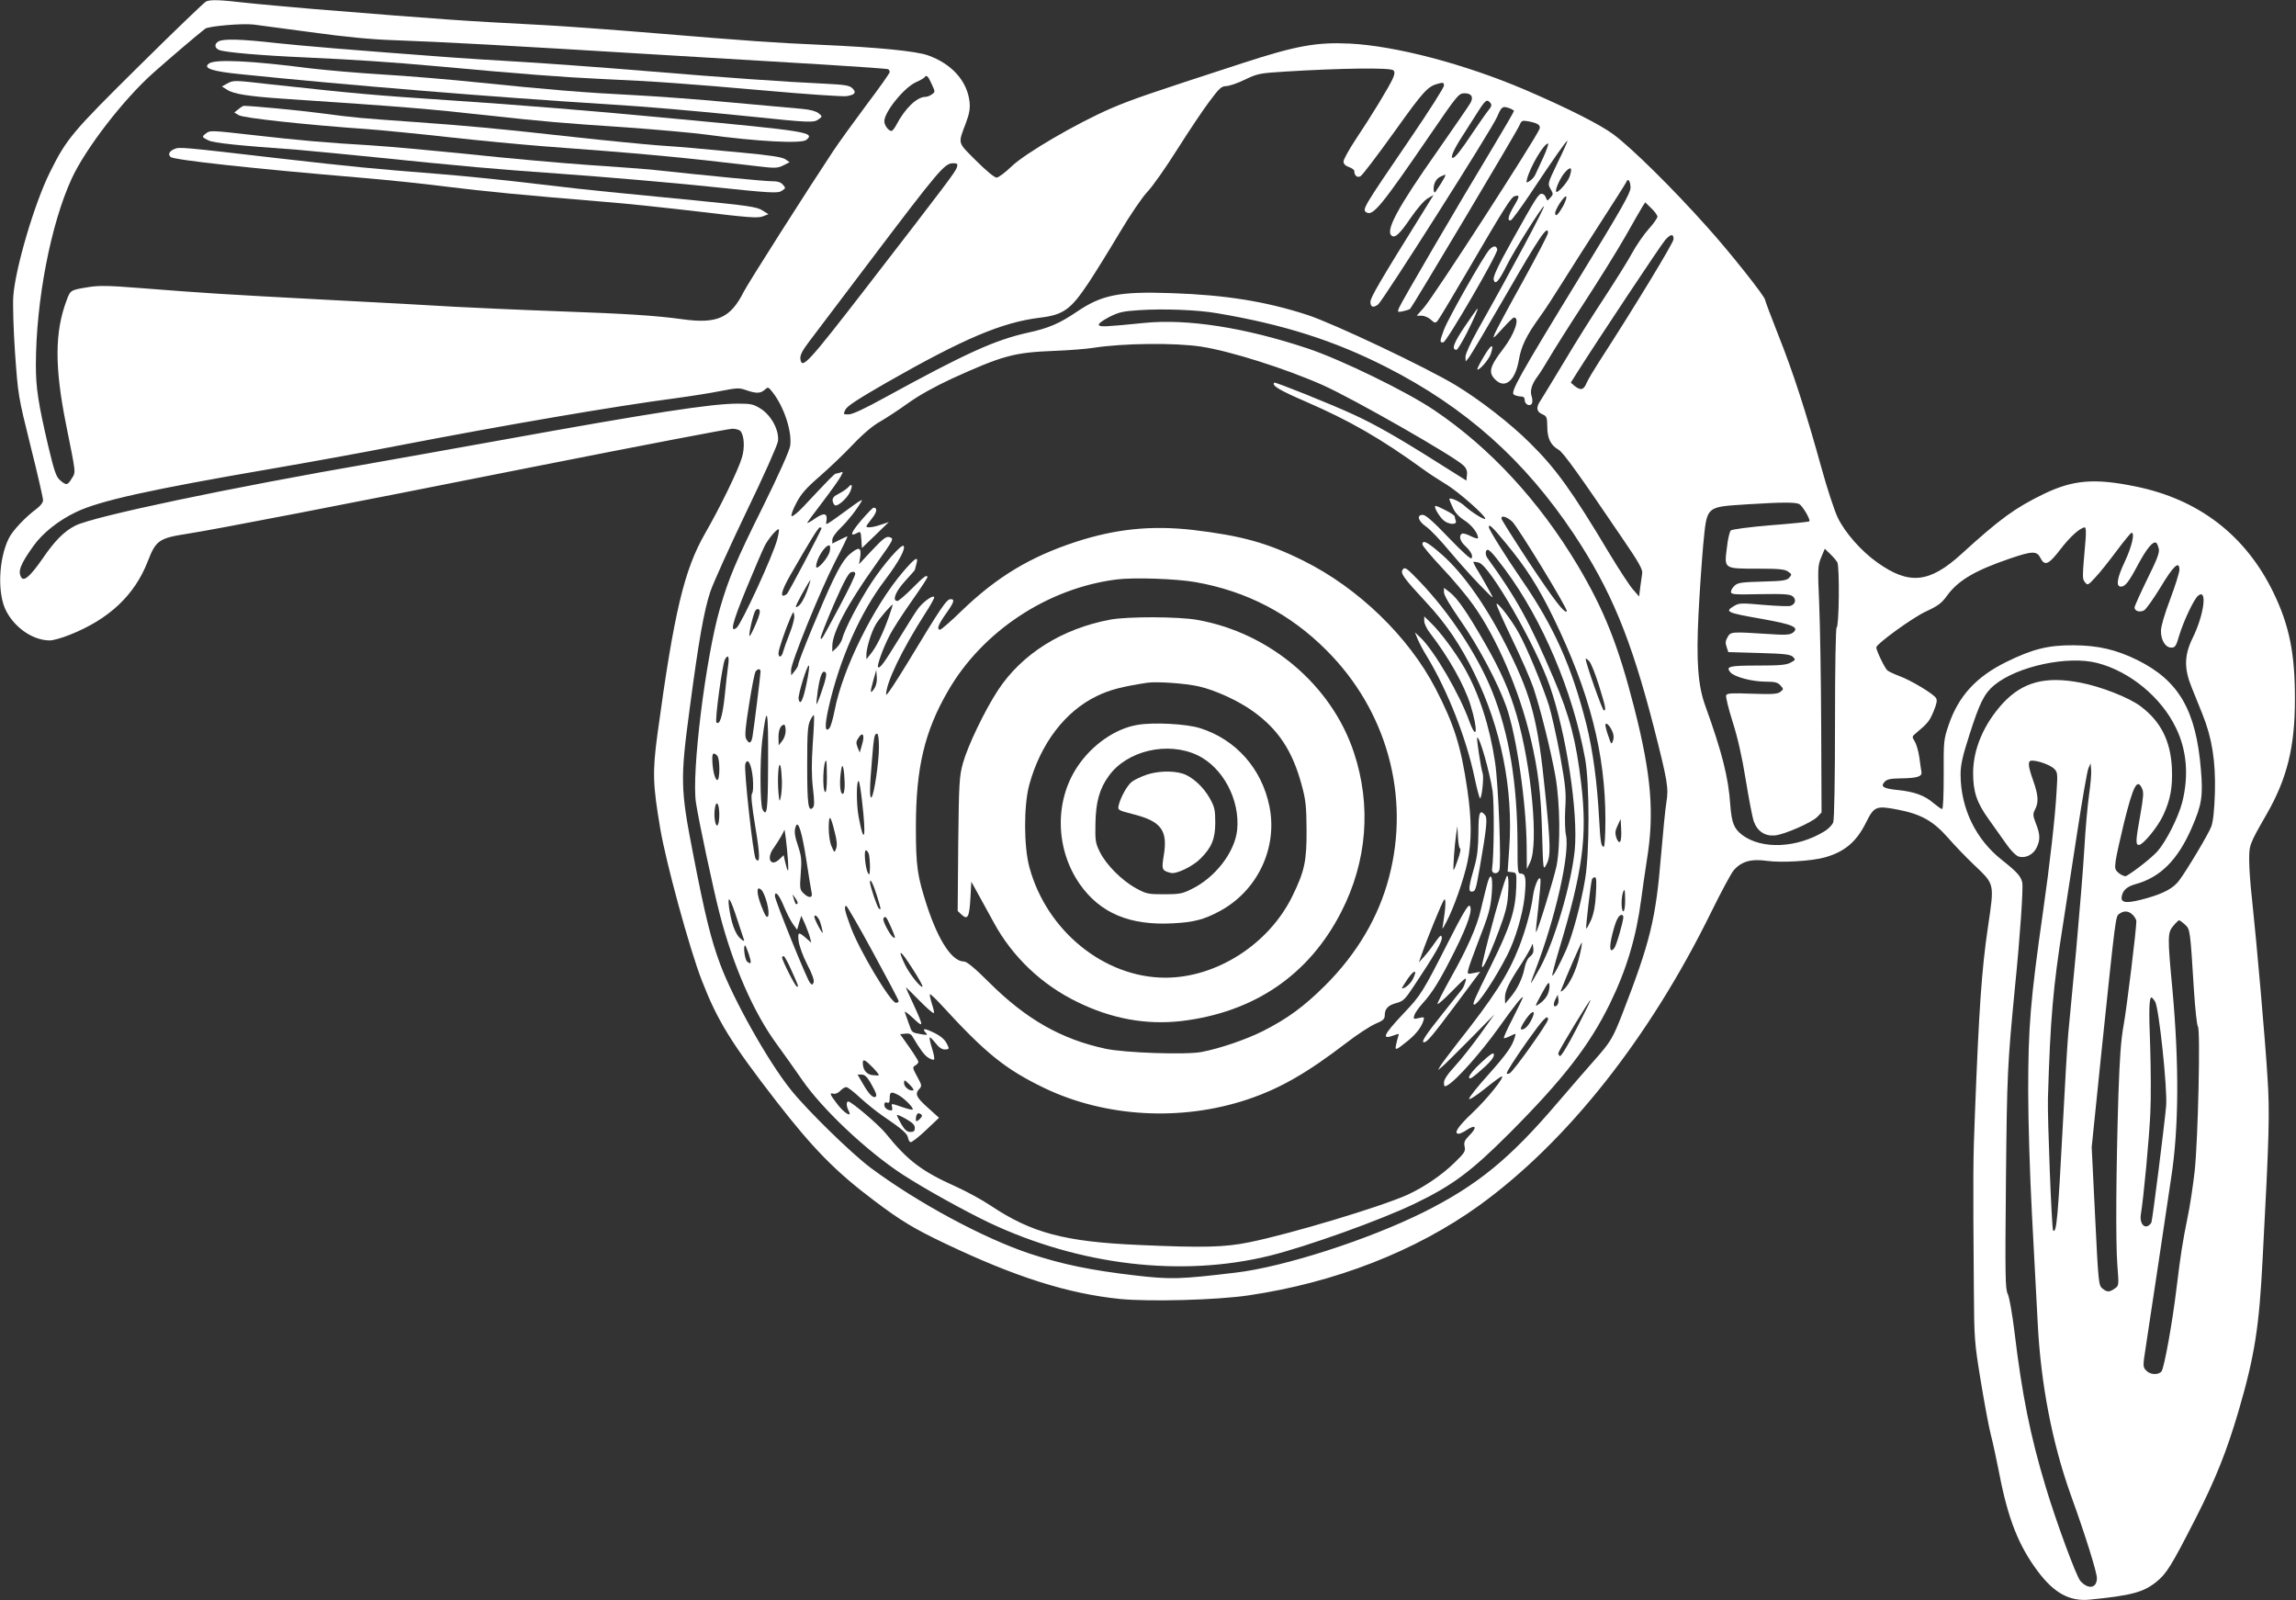 <?xml version="1.0" standalone="no"?>
<!DOCTYPE svg PUBLIC "-//W3C//DTD SVG 20010904//EN"
 "http://www.w3.org/TR/2001/REC-SVG-20010904/DTD/svg10.dtd">
<svg version="1.0" xmlns="http://www.w3.org/2000/svg"
 width="1280pt" height="892pt" viewBox="0 0 1280 892"
 preserveAspectRatio="xMidYMid meet">
<rect x="0" y="0" width="1280" height="892" fill="#333333" stroke="none"/>
<g transform="translate(0,892) scale(0.1,-0.1)"
fill="#ffffff" stroke="none">
<path d="M1149 8912 c-9 -4 -176 -164 -371 -357 -378 -374 -406 -407 -500
-596 -86 -173 -193 -535 -204 -692 -3 -45 1 -188 10 -317 17 -234 17 -237 86
-515 39 -155 70 -291 70 -303 0 -13 -14 -32 -37 -49 -62 -46 -131 -119 -153
-162 -59 -117 -66 -315 -14 -410 51 -95 151 -161 242 -161 18 0 68 14 110 31
220 87 362 221 435 408 46 119 62 131 224 156 165 26 838 156 1944 376 581
115 1072 209 1091 209 20 0 40 -6 46 -13 21 -25 25 -93 8 -148 -19 -67 -123
-280 -205 -422 -117 -204 -173 -438 -266 -1121 -28 -210 -26 -278 16 -526 32
-189 163 -669 231 -844 88 -227 165 -351 416 -675 205 -264 331 -393 547 -555
144 -109 220 -155 390 -236 394 -188 686 -281 979 -311 167 -16 541 -6 716 20
483 71 933 247 1286 501 492 356 950 935 1294 1636 54 110 110 214 124 231 43
51 98 67 188 54 81 -11 250 -1 323 20 108 31 173 85 226 190 47 95 57 99 178
76 130 -25 198 -63 281 -157 38 -44 103 -111 143 -149 119 -114 116 -100 79
-353 -34 -232 -49 -443 -72 -1038 -10 -246 -11 -325 -6 -970 2 -286 3 -301 38
-515 20 -122 45 -257 56 -300 12 -44 32 -141 47 -215 49 -256 109 -408 217
-551 90 -120 177 -167 288 -156 232 23 298 41 369 97 59 47 85 89 221 355 112
220 174 376 240 600 89 305 115 466 134 849 37 692 40 815 27 1011 -12 202
-61 757 -86 990 -9 77 -16 175 -16 219 0 86 0 88 100 262 112 197 155 372 155
634 1 255 -31 413 -119 595 -155 321 -418 523 -773 594 -226 46 -345 36 -507
-42 -161 -78 -245 -139 -460 -335 -179 -163 -292 -174 -470 -47 -90 64 -180
167 -220 250 -18 38 -59 162 -90 275 -87 314 -159 537 -241 742 -41 104 -74
192 -74 197 0 18 -199 269 -323 406 -192 215 -417 437 -521 515 -75 56 -262
150 -495 250 -338 144 -720 244 -976 257 -185 9 -300 -12 -595 -108 -538 -175
-616 -202 -736 -253 -195 -85 -476 -249 -554 -323 -36 -35 -74 -63 -84 -63
-12 0 -60 40 -114 94 -106 106 -102 91 -57 211 20 54 24 81 20 119 -14 116
-100 211 -233 258 -67 23 -273 44 -592 58 -273 12 -396 21 -930 65 -228 19
-505 39 -615 45 -462 24 -536 29 -1290 90 -137 12 -308 27 -380 35 -139 16
-190 18 -216 7z m581 -171 c194 -27 342 -41 465 -45 276 -10 611 -28 1480 -81
314 -19 727 -44 919 -55 192 -12 353 -23 358 -26 4 -3 8 -10 8 -16 0 -6 -58
-88 -129 -182 -70 -94 -155 -211 -188 -261 -140 -211 -473 -734 -497 -782 -73
-145 -147 -179 -338 -153 -154 21 -307 31 -698 45 -223 8 -481 20 -575 25 -93
6 -424 24 -735 40 -560 30 -633 34 -1029 65 -162 13 -219 14 -275 5 -104 -17
-103 -16 -125 -75 -66 -176 -67 -370 -3 -690 57 -283 55 -265 32 -302 -23 -39
-31 -40 -65 -10 -22 19 -32 48 -66 190 -56 239 -69 325 -69 451 0 357 83 788
200 1041 77 167 289 442 456 590 75 67 247 214 288 245 18 14 207 31 271 23
17 -2 158 -21 315 -42z m6038 -213 c8 -8 8 -19 -2 -43 -18 -43 -124 -217 -208
-342 -37 -56 -68 -112 -68 -123 0 -14 10 -24 30 -31 17 -6 30 -16 30 -22 0
-26 17 -40 35 -29 10 5 95 117 189 248 166 232 186 254 249 269 22 6 27 4 27
-12 0 -11 -84 -143 -187 -294 -268 -393 -270 -397 -245 -413 36 -22 84 37 351
427 157 229 163 237 196 237 38 0 51 -20 33 -53 -6 -12 -89 -132 -183 -267
-226 -321 -295 -450 -255 -475 19 -12 45 13 105 101 35 51 74 96 94 108 l33
19 -52 -84 c-251 -403 -300 -488 -300 -512 0 -29 16 -35 43 -14 27 21 637 981
664 1047 23 55 30 60 64 48 16 -5 29 -13 29 -17 0 -4 -57 -102 -126 -217 -175
-289 -504 -852 -515 -881 -9 -24 -8 -24 23 -18 18 4 36 10 40 14 13 13 594
987 607 1019 13 30 16 32 50 26 53 -10 71 -21 64 -42 -22 -56 -588 -932 -645
-997 l-40 -45 28 0 c15 0 38 -10 51 -22 20 -19 25 -20 37 -7 7 8 76 122 153
254 218 374 257 435 276 441 30 10 30 -1 -3 -55 -32 -54 -39 -85 -17 -79 6 2
54 67 105 143 135 203 206 304 210 300 2 -1 -22 -56 -54 -121 -56 -117 -57
-118 -40 -147 16 -28 16 -31 -1 -49 -17 -19 -17 -19 -25 1 -4 12 -14 21 -23
21 -18 0 -33 -24 -168 -266 -77 -138 -104 -197 -100 -213 8 -32 28 -11 75 83
38 77 195 326 205 326 9 0 -175 -345 -371 -693 -37 -66 -66 -130 -66 -145 l1
-27 18 22 c10 12 105 173 212 358 181 314 229 385 229 337 0 -10 -64 -132
-141 -272 -78 -140 -148 -271 -156 -290 -13 -32 -9 -29 43 28 31 34 59 62 64
62 35 0 4 -92 -60 -175 -75 -98 -84 -131 -45 -170 55 -56 113 -8 133 111 13
74 41 133 114 234 30 41 87 129 128 195 41 66 137 216 213 334 76 117 141 220
144 227 9 24 23 4 23 -33 0 -29 -53 -122 -289 -507 -337 -551 -382 -633 -361
-646 8 -5 25 -10 38 -10 15 0 22 -6 22 -20 0 -24 29 -38 40 -20 4 7 4 25 -1
40 -11 31 0 69 35 115 12 16 42 64 66 105 24 41 109 176 190 300 81 124 184
290 230 370 45 80 89 156 97 169 l15 23 34 -33 c19 -18 34 -39 34 -47 0 -8
-22 -39 -49 -69 -27 -30 -69 -91 -93 -135 -23 -43 -93 -154 -153 -246 -61 -92
-162 -252 -224 -357 -63 -104 -122 -202 -132 -217 -27 -38 -24 -63 9 -77 25
-11 27 -16 28 -70 0 -65 19 -103 63 -128 26 -15 113 -136 353 -490 96 -140
117 -178 113 -200 -2 -16 -7 -50 -11 -78 l-6 -50 -35 40 c-19 22 -78 112 -131
200 -208 348 -298 473 -442 615 -108 108 -281 242 -415 323 -166 100 -679 343
-825 391 -233 76 -459 112 -760 122 -290 10 -387 -9 -527 -104 -96 -65 -158
-92 -275 -117 -182 -41 -340 -112 -793 -360 -114 -63 -183 -95 -204 -95 -31 0
-31 0 -17 28 10 19 73 60 228 149 433 247 644 336 855 362 132 16 172 45 272
195 37 56 114 180 171 276 60 101 126 198 156 230 29 30 104 137 167 237 64
101 144 221 179 267 55 74 67 85 93 86 17 0 64 16 105 36 71 34 82 36 225 45
308 19 587 23 603 7z m-2573 -79 c19 -40 19 -42 0 -55 -10 -8 -27 -14 -36 -14
-48 0 -115 -66 -163 -158 -9 -17 -21 -32 -26 -32 -16 0 -40 31 -40 54 0 52
111 189 177 218 23 10 45 23 48 28 10 15 20 5 40 -41z m3114 -103 c9 -11 6
-20 -12 -42 -13 -16 -52 -72 -87 -124 -65 -98 -98 -140 -111 -140 -15 0 6 48
56 125 28 44 68 106 88 138 39 60 47 66 66 43z m295 -303 c-20 -43 -40 -87
-46 -99 -5 -11 -19 -26 -30 -33 -19 -12 -20 -11 -15 11 17 67 94 198 117 198
5 0 -7 -35 -26 -77z m-3269 -55 c-8 -26 -55 -88 -503 -668 -333 -431 -363
-462 -370 -399 -2 19 11 45 49 95 29 38 179 236 332 439 392 518 423 555 470
555 25 0 27 -3 22 -22z m3416 -51 c-11 -32 -66 -95 -75 -86 -9 9 24 83 51 111
31 33 40 24 24 -25z m-717 -39 c-16 -23 -29 -45 -31 -47 -9 -13 -14 12 -8 38
4 19 17 37 33 45 15 8 28 13 30 11 2 -2 -9 -23 -24 -47z m679 -129 c-27 -47
-43 -61 -43 -37 0 21 51 99 61 93 5 -4 -3 -28 -18 -56z m617 -182 c0 -20 -220
-382 -413 -680 -31 -48 -64 -103 -72 -122 -16 -39 -32 -43 -66 -17 l-22 19 39
62 c112 177 466 710 488 734 30 33 46 35 46 4z m-2545 -413 c368 -62 652 -152
941 -299 443 -225 773 -519 1048 -932 207 -312 318 -581 445 -1073 78 -305 84
-343 71 -422 -6 -35 -19 -169 -30 -298 -29 -353 -60 -480 -215 -880 -54 -138
-65 -157 -157 -261 -46 -52 -137 -157 -203 -234 -269 -316 -450 -463 -750
-613 -308 -153 -776 -304 -1045 -336 -310 -37 -362 -39 -560 -16 -249 29 -405
61 -590 122 -260 87 -625 284 -886 478 -107 80 -355 322 -445 435 -126 156
-321 504 -394 700 -51 136 -86 278 -151 615 -71 363 -72 416 -19 810 51 386
80 546 115 652 17 50 108 251 201 445 95 196 173 371 176 393 8 60 -36 143
-95 181 -41 26 -55 29 -128 29 -149 0 -478 -51 -1329 -205 -286 -51 -601 -108
-700 -125 -805 -139 -1565 -299 -1665 -350 -63 -32 -115 -85 -182 -183 -68
-98 -104 -130 -119 -106 -21 33 -6 73 67 175 51 72 140 143 239 190 132 63
412 125 1100 243 193 33 501 89 685 125 601 116 1213 221 1555 266 88 12 203
30 256 41 88 17 100 18 139 4 55 -19 79 -19 103 2 18 17 20 17 43 -12 65 -82
111 -222 99 -301 -4 -27 -64 -161 -154 -343 -147 -295 -189 -396 -237 -561
-80 -275 -160 -921 -134 -1085 15 -100 96 -479 131 -615 74 -289 190 -554 319
-730 38 -52 102 -142 142 -200 113 -164 361 -397 558 -526 123 -80 345 -203
485 -270 505 -238 1071 -305 1563 -184 209 52 617 198 808 290 212 102 315
179 530 394 299 300 446 490 559 721 93 190 147 371 175 585 6 47 20 144 31
215 43 262 25 477 -71 852 -89 348 -167 543 -315 792 -214 358 -489 656 -800
865 -152 103 -522 283 -706 344 -348 116 -669 166 -909 142 -219 -22 -247 -23
-254 -12 -4 7 18 24 56 44 55 28 77 33 168 39 139 9 324 2 435 -17z m-90 -186
c164 -25 473 -123 680 -215 174 -78 732 -397 783 -447 17 -16 23 -32 20 -54
l-3 -31 -175 110 c-209 132 -338 205 -454 258 -120 56 -437 183 -442 178 -16
-16 28 -42 176 -106 244 -106 416 -204 660 -381 30 -22 86 -58 124 -81 66 -40
216 -172 216 -190 0 -12 -77 36 -115 71 -26 25 -85 51 -85 37 0 -3 8 -23 19
-46 12 -28 33 -51 64 -71 41 -26 77 -72 77 -99 0 -6 -18 -1 -40 10 -21 11 -44
18 -50 14 -18 -11 -11 -41 16 -66 33 -31 47 -56 38 -71 -5 -7 -52 36 -128 115
-85 89 -128 127 -144 127 -36 0 -27 -34 19 -66 22 -15 80 -76 128 -134 49 -58
125 -144 170 -190 83 -85 83 -85 55 -35 -15 28 -42 75 -60 105 -19 30 -32 56
-30 58 2 1 15 0 30 -4 61 -15 317 -460 396 -688 93 -269 159 -706 139 -915
-19 -189 -112 -506 -193 -655 -26 -47 -49 -86 -51 -86 -2 0 9 33 25 73 112
291 193 651 170 753 -5 21 -7 86 -4 144 6 93 2 127 -29 301 -20 107 -48 232
-62 277 -35 110 -125 328 -169 405 -40 73 -119 174 -123 160 -2 -5 37 -92 86
-194 49 -101 103 -224 120 -274 41 -124 96 -346 122 -490 27 -152 29 -393 6
-505 -17 -77 -108 -372 -114 -366 -2 1 4 64 13 139 8 75 14 145 12 154 -6 29
-34 -34 -42 -93 -9 -74 -42 -192 -77 -282 -61 -156 -140 -279 -348 -542 -45
-58 -87 -114 -93 -125 l-11 -20 24 20 c13 11 84 81 157 155 l133 135 -78 -109
c-43 -60 -106 -140 -140 -177 -43 -47 -63 -76 -63 -94 0 -22 3 -24 19 -15 47
25 186 181 284 318 91 128 137 185 137 171 0 -2 -25 -53 -55 -113 -31 -59 -54
-110 -51 -113 2 -2 18 3 36 12 32 16 32 16 25 -7 -15 -51 -45 -93 -147 -208
-60 -66 -108 -127 -108 -135 0 -8 37 15 87 55 48 39 91 70 95 70 20 0 -81
-126 -164 -204 -81 -77 -107 -116 -75 -116 6 0 26 9 42 20 54 36 63 16 14 -32
-24 -25 -29 -36 -24 -59 6 -26 0 -36 -56 -90 -70 -69 -171 -137 -262 -179
-152 -68 -651 -218 -883 -265 -137 -28 -256 -31 -614 -15 -415 18 -599 67
-828 220 -48 32 -134 79 -192 105 -190 85 -269 144 -393 298 -38 47 -191 177
-208 177 -12 0 -11 -27 2 -52 22 -41 -24 -14 -63 37 -43 56 -46 65 -20 58 10
-2 26 5 36 16 11 12 26 21 34 21 8 0 43 -27 78 -60 35 -32 92 -78 126 -101
102 -69 137 -98 140 -121 2 -12 8 -23 14 -25 6 -2 45 28 85 66 l74 70 -62 56
c-66 59 -74 77 -47 106 14 15 13 21 -13 68 -26 48 -27 52 -10 62 9 5 17 14 17
20 0 5 -23 42 -51 82 l-51 72 29 3 c18 3 31 -2 38 -13 46 -77 67 -106 90 -121
14 -9 29 -14 32 -10 4 3 -1 31 -11 62 -10 31 -15 58 -13 61 3 2 17 -12 32 -31
18 -24 36 -36 51 -36 27 0 28 3 12 33 -14 27 -40 47 -90 69 -38 17 -48 13 -25
-11 10 -11 5 -12 -28 -6 -52 9 -51 8 -68 58 -8 23 -18 51 -22 62 -5 12 13 0
45 -30 61 -58 61 -51 -1 84 -22 46 -39 85 -39 87 0 2 34 -31 75 -73 41 -42 78
-74 81 -70 3 3 -2 26 -11 52 -8 26 -13 50 -11 53 3 2 31 -24 63 -59 250 -273
359 -360 577 -465 339 -162 761 -186 1130 -63 182 61 332 147 555 318 57 44
128 90 157 103 45 19 54 27 54 49 0 36 19 56 66 68 37 10 48 21 96 94 116 174
159 249 156 270 -3 19 -8 15 -38 -27 -19 -28 -47 -64 -62 -80 l-28 -31 14 40
c34 98 117 300 127 310 11 10 9 -44 -6 -136 -6 -34 -6 -34 18 11 40 74 98 239
118 335 24 115 24 236 -1 405 -35 241 -74 363 -177 562 -150 289 -431 561
-738 713 -199 99 -345 139 -615 171 -232 26 -430 6 -654 -67 -252 -83 -436
-193 -632 -381 -61 -60 -117 -108 -123 -108 -20 0 -11 26 27 81 51 71 57 89
32 89 -23 0 -52 -43 -237 -349 -68 -112 -123 -195 -123 -183 0 67 89 251 217
451 30 46 53 87 51 92 -5 16 -67 -30 -93 -68 -15 -21 -62 -96 -106 -168 -81
-132 -104 -163 -114 -154 -7 8 27 104 63 174 16 33 71 118 121 189 50 71 91
133 91 138 0 18 -19 5 -85 -62 -38 -38 -75 -70 -82 -70 -31 0 -11 52 42 110
30 33 55 61 55 62 0 2 4 17 9 35 13 47 -7 34 -75 -45 -164 -192 -337 -542
-381 -772 -9 -47 -22 -91 -29 -99 -26 -28 -27 16 -4 117 61 268 175 526 314
709 76 100 117 176 103 190 -12 11 -110 -101 -178 -204 -69 -105 -151 -261
-164 -315 -4 -14 -18 -36 -31 -49 l-24 -22 0 31 c0 75 83 232 240 452 106 149
105 147 78 156 -17 5 -34 -7 -95 -72 l-74 -79 7 43 c7 53 -9 56 -62 10 -26
-23 -54 -68 -90 -143 -58 -120 -194 -451 -194 -470 0 -7 -9 -23 -20 -36 l-19
-24 -1 29 c0 43 162 442 245 604 41 78 72 142 69 142 -3 0 -23 -9 -44 -20
l-40 -20 0 21 c0 13 20 41 48 68 41 40 86 97 117 150 5 8 -13 -1 -39 -20 -172
-125 -163 -120 -159 -96 8 46 -11 52 -61 18 -25 -18 -46 -29 -46 -26 0 3 39
56 86 117 47 62 92 125 101 142 14 27 14 28 -2 22 -9 -3 -20 -6 -25 -6 -7 0
-33 -26 -182 -185 -31 -33 -60 -56 -65 -52 -4 5 7 37 26 72 26 51 54 83 130
149 53 46 137 126 186 178 57 60 112 106 150 127 33 19 104 65 158 104 63 45
150 93 245 137 282 128 344 145 567 154 83 3 182 11 220 17 164 26 454 29 600
7z m3336 -878 c19 -11 64 -88 56 -96 -2 -3 -99 -13 -216 -22 -121 -10 -216
-23 -222 -29 -7 -7 -17 -51 -22 -98 -15 -117 -17 -115 173 -115 117 0 150 -3
168 -16 22 -15 22 -17 7 -34 -14 -16 -36 -19 -150 -22 -114 -3 -136 -6 -154
-22 -12 -11 -21 -26 -21 -35 0 -15 18 -16 163 -13 132 2 165 0 181 -12 21 -17
16 -43 -11 -53 -9 -4 -77 -1 -151 5 -122 11 -136 11 -163 -5 -56 -33 -46 -38
153 -73 174 -31 211 -47 173 -77 -17 -12 -39 -14 -140 -7 -202 13 -207 13
-224 -18 -12 -20 -13 -34 -5 -55 l9 -28 172 -5 c143 -4 175 -8 189 -22 15 -15
14 -17 -14 -32 -24 -13 -64 -16 -179 -16 -164 0 -184 -5 -156 -38 23 -26 121
-52 200 -52 48 0 64 -4 79 -21 18 -20 18 -21 -1 -36 -16 -12 -45 -14 -158 -10
-114 4 -139 3 -144 -9 -3 -8 13 -74 36 -147 28 -87 53 -197 73 -322 17 -104
37 -210 45 -233 20 -56 62 -84 118 -79 53 5 203 71 235 102 l25 26 -2 472 c-1
260 -6 569 -11 687 -9 204 -8 217 11 263 l20 48 29 -28 c16 -15 35 -37 41 -48
13 -24 10 -358 -4 -363 -5 -2 -9 -219 -9 -532 0 -314 -4 -539 -10 -554 -5 -14
-26 -36 -47 -49 -154 -95 -351 -104 -461 -21 -46 36 -58 67 -66 169 -10 151
-46 293 -140 553 -40 111 -50 246 -37 508 6 121 18 293 26 384 22 224 11 213
250 229 191 12 264 12 286 1z m-1601 -97 c32 -30 314 -492 305 -501 -13 -13
-69 60 -212 275 -84 128 -153 237 -153 243 0 19 29 10 60 -17z m-39 -116 c118
-142 185 -248 270 -422 202 -416 289 -757 289 -1126 0 -85 -4 -149 -9 -149
-15 0 -19 26 -26 155 -11 206 -35 382 -71 527 -81 321 -180 544 -360 805 -90
131 -184 281 -184 295 0 20 20 1 91 -85z m-3811 79 c0 -11 -185 -362 -194
-368 -41 -28 -33 13 20 106 115 200 156 266 165 266 5 0 9 -2 9 -4z m7047 -63
c-19 -220 -19 -217 -4 -238 15 -19 17 -19 59 27 24 25 77 92 118 147 41 55 78
100 83 101 20 1 2 -77 -38 -162 -43 -91 -50 -138 -21 -138 24 0 44 26 95 122
49 91 84 134 102 122 4 -2 10 -17 14 -33 5 -22 -9 -58 -65 -171 -38 -78 -70
-149 -70 -156 0 -20 27 -29 52 -17 11 5 52 63 92 128 73 122 106 152 106 99 0
-15 -23 -89 -51 -163 -31 -82 -52 -153 -52 -178 0 -52 25 -93 58 -93 21 0 27
8 44 68 25 82 82 202 105 221 53 44 34 -105 -30 -235 -47 -96 -49 -169 -6
-275 17 -41 44 -108 60 -149 54 -133 74 -262 70 -435 -3 -101 -10 -164 -20
-192 -14 -39 -137 -245 -180 -302 -32 -42 -83 -70 -177 -97 -109 -31 -147 -30
-143 5 4 36 29 59 76 72 140 38 237 135 316 317 55 127 62 174 50 320 -27 333
-123 498 -355 613 -119 58 -217 81 -355 82 -141 1 -229 -21 -375 -93 -169 -83
-268 -192 -322 -353 -27 -79 -28 -90 -27 -274 0 -112 -3 -193 -9 -193 -5 0
-27 16 -49 34 -48 42 -108 63 -197 72 -81 8 -99 19 -75 45 13 15 32 19 88 20
93 1 122 10 118 35 -2 10 -7 48 -12 83 -5 35 -17 75 -26 89 -16 25 -16 26 12
49 61 51 72 65 94 119 17 41 21 61 13 73 -14 23 -138 98 -203 122 -30 11 -61
26 -68 32 -14 11 -62 111 -62 128 0 19 201 165 276 200 67 31 88 46 119 89 62
85 156 140 349 206 126 43 151 44 171 4 24 -47 46 -38 111 47 54 71 112 123
137 123 6 0 7 -26 4 -67z m-7294 0 c-22 -86 -198 -468 -226 -492 -39 -32 -25
26 53 216 45 109 91 216 102 238 20 40 66 95 79 95 4 0 0 -25 -8 -57z m293
-65 c-7 -37 -76 -114 -76 -86 0 41 48 118 73 118 5 0 7 -14 3 -32z m3765 -103
c209 -282 377 -678 446 -1055 25 -136 25 -523 0 -670 -23 -139 -70 -311 -104
-391 -38 -85 -73 -152 -79 -147 -2 3 14 65 36 139 134 444 160 635 125 931
-28 237 -63 374 -152 583 -134 315 -208 450 -372 676 -7 10 -10 26 -7 35 9 23
26 7 107 -101z m-3712 -208 c-102 -191 -97 -182 -104 -175 -3 3 29 85 71 183
56 128 83 179 98 185 15 5 22 3 24 -7 2 -8 -38 -91 -89 -186z m1986 138 c284
-50 527 -176 730 -380 336 -335 468 -812 349 -1264 -58 -223 -180 -429 -358
-606 -118 -117 -208 -183 -346 -253 -94 -47 -240 -97 -341 -116 -85 -17 -431
-5 -536 18 -247 53 -443 165 -647 368 -80 80 -126 118 -141 118 -66 0 -140
110 -205 304 -56 172 -64 223 -64 446 0 329 48 533 180 760 192 332 556 572
940 620 96 12 331 4 439 -15z m-2168 -55 c-14 -38 -33 -70 -47 -79 -21 -14
-18 -5 20 66 25 45 46 80 48 79 1 -2 -8 -32 -21 -66z m457 -142 c-33 -93 -69
-165 -100 -203 l-24 -30 0 26 c0 36 28 128 53 169 17 30 86 110 94 110 1 0 -9
-33 -23 -72z m-739 -33 c-15 -36 -31 -67 -35 -70 -11 -7 19 126 32 142 7 9 14
11 21 4 7 -7 1 -32 -18 -76z m187 -57 c-16 -40 -32 -85 -36 -100 -7 -32 -26
-38 -26 -9 0 20 38 131 67 198 17 37 17 37 21 11 2 -15 -10 -60 -26 -100z
m-343 -180 c-4 -29 -13 -106 -19 -170 -12 -111 -28 -163 -46 -145 -10 9 33
323 47 350 18 33 26 17 18 -35z m4855 -109 c38 -123 41 -139 27 -139 -8 0
-101 264 -101 287 0 4 9 -1 19 -12 11 -11 35 -72 55 -136z m2779 125 c181 -47
356 -191 438 -362 61 -125 72 -270 34 -417 -22 -83 -89 -215 -136 -269 -32
-36 -124 -109 -175 -139 -7 -4 -24 3 -39 14 -25 20 -26 25 -20 73 4 28 25 122
46 209 52 209 74 251 101 191 10 -20 7 -49 -10 -147 -26 -142 -27 -167 -8
-167 23 0 104 98 135 164 41 87 54 158 49 267 -8 150 -62 257 -173 341 -64 49
-225 112 -339 133 -195 37 -320 3 -430 -115 -106 -116 -166 -255 -166 -389 0
-105 20 -165 87 -258 31 -43 75 -105 98 -138 23 -34 53 -64 67 -69 38 -13 83
9 102 49 21 44 20 74 -4 134 -17 45 -18 53 -5 78 21 40 19 79 -10 161 -30 85
-32 112 -7 112 35 0 98 -23 121 -43 22 -21 23 -25 16 -132 -8 -143 -38 -407
-75 -665 -71 -498 -83 -644 -83 -1005 0 -155 9 -461 21 -685 12 -223 26 -495
32 -605 17 -339 81 -670 185 -960 80 -221 145 -429 145 -462 0 -57 -48 -65
-92 -16 -22 23 -136 333 -193 523 -86 285 -132 511 -175 870 -12 96 -28 189
-37 207 -14 28 -15 100 -10 635 6 599 8 638 51 1083 28 277 46 544 40 575 -8
36 -29 59 -112 125 -147 115 -231 288 -232 477 0 53 10 100 50 224 56 175 82
228 137 274 128 106 411 167 576 124z m-7197 -116 c-19 -93 -36 -125 -44 -84
-4 21 46 186 57 186 5 0 -1 -46 -13 -102z m-256 68 c0 -17 -37 -316 -45 -363
-7 -38 -19 -42 -35 -12 -9 15 -5 61 16 192 15 95 31 178 37 185 13 16 27 15
27 -2z m344 -100 c-15 -47 -30 -83 -32 -81 -2 2 2 39 8 82 13 82 26 111 43 94
7 -7 1 -38 -19 -95z m291 7 c-24 -36 -26 -25 -7 42 l17 60 3 -38 c2 -24 -3
-48 -13 -64z m-344 -309 c-7 -106 -7 -177 1 -247 9 -76 9 -100 -1 -110 -25
-25 -31 20 -31 235 0 185 3 223 17 253 10 20 19 32 21 27 2 -6 -1 -77 -7 -158z
m-249 -117 c-1 -254 -6 -295 -31 -249 -14 27 -15 268 -2 382 27 220 35 185 33
-133z m4707 185 c8 -18 9 -37 3 -52 -8 -22 -10 -20 -25 25 -10 27 -17 55 -17
63 0 21 25 -2 39 -36z m-4609 4 c0 -19 -9 -44 -20 -57 l-19 -24 -1 46 c0 42
13 69 32 69 4 0 8 -15 8 -34z m426 -76 l-13 -45 -12 29 c-9 24 -9 33 5 53 24
38 36 15 20 -37z m94 -16 c0 -83 -27 -263 -41 -278 -12 -13 -11 57 2 207 11
135 14 147 29 147 6 0 10 -31 10 -76z m-902 -46 c17 -17 16 -141 0 -136 -14 5
-26 60 -27 116 -1 34 7 40 27 20z m199 -126 c3 -43 2 -77 -4 -84 -8 -9 -2 -66
18 -188 27 -161 27 -210 2 -178 -14 17 -67 501 -58 529 13 40 35 -2 42 -79z
m413 7 c0 -57 -4 -88 -10 -84 -17 11 -11 175 6 175 2 0 4 -41 4 -91z m-251
-20 c1 -31 -2 -72 -6 -90 -7 -32 -8 -31 -13 21 -7 76 0 184 11 150 4 -14 7
-50 8 -81z m350 -11 c1 -31 -3 -59 -8 -62 -15 -10 -22 43 -15 107 6 49 9 57
15 37 4 -14 7 -51 8 -82z m6937 -71 c-8 -56 -20 -190 -26 -297 -6 -107 -27
-359 -45 -560 -19 -201 -39 -414 -45 -475 -5 -60 -19 -289 -30 -507 -27 -513
-35 -606 -54 -587 -8 7 -32 631 -29 734 13 443 29 625 83 965 16 102 52 335
80 518 28 183 56 345 63 360 l12 27 3 -38 c2 -21 -4 -83 -12 -140z m-6840 -35
c24 -201 12 -253 -19 -86 -14 74 -13 213 1 199 3 -3 12 -54 18 -113z m-796
-72 c0 -61 -15 -84 -24 -36 -9 45 3 114 15 94 5 -7 9 -33 9 -58z m644 -101
c12 -45 14 -73 7 -90 -9 -24 -9 -24 -25 13 -10 22 -16 65 -16 105 1 78 10 71
34 -28z m4378 -51 c-6 -6 -14 3 -21 22 -8 26 -7 39 7 68 l17 37 3 -59 c2 -32
-1 -63 -6 -68z m-4536 -107 c13 -86 26 -166 29 -178 7 -30 -17 -31 -46 -2 -20
20 -21 28 -15 109 6 73 4 96 -13 148 -22 65 -25 90 -14 117 13 35 35 -37 59
-194z m3644 69 c5 0 0 -27 -12 -60 -11 -33 -22 -60 -24 -60 -5 0 5 141 14 200
l7 45 3 -62 c2 -35 7 -63 12 -63z m-3747 -70 c5 -71 -1 -69 -18 4 l-6 29 -24
-23 c-49 -46 -75 6 -31 64 12 17 31 47 42 66 l18 35 7 -50 c4 -27 9 -84 12
-125z m451 38 c3 -13 6 -45 6 -73 -1 -40 -3 -46 -11 -32 -15 26 -24 127 -12
127 6 0 13 -10 17 -22z m4053 -222 c-3 -64 -12 -109 -27 -145 -13 -28 -25 -50
-27 -47 -4 4 25 251 32 274 2 6 10 12 16 12 9 0 10 -25 6 -94z m-4008 -10 c24
-78 24 -79 11 -71 -9 6 -50 126 -50 148 0 26 19 -12 39 -77z m-613 -40 c9 -36
11 -62 6 -73 -7 -12 -16 1 -37 55 -29 75 -29 120 1 90 8 -8 22 -40 30 -72z
m4784 14 c0 -33 -4 -60 -10 -60 -11 0 -13 62 -4 98 10 36 14 26 14 -38z
m-4690 -32 c15 -36 37 -80 50 -98 l24 -33 11 39 12 39 22 -48 c11 -27 24 -61
27 -75 l7 -27 -24 21 c-48 42 -52 41 -47 -11 4 -28 23 -82 48 -131 28 -53 40
-89 36 -100 -6 -15 -9 -16 -20 -3 -17 17 -196 461 -196 484 0 34 24 7 50 -57z
m76 15 c-8 -8 -12 -3 -21 27 l-7 25 17 -23 c9 -13 14 -26 11 -29z m-336 -88
c18 -55 35 -107 38 -115 3 -9 -6 -5 -22 10 -28 25 -50 88 -62 175 -9 74 8 47
46 -70z m758 -186 c78 -143 142 -264 142 -270 0 -5 -7 -9 -15 -9 -30 0 -208
298 -254 427 -32 86 -37 113 -23 113 4 0 72 -117 150 -261z m7022 211 c11 -11
20 -27 20 -35 0 -47 -54 -487 -71 -580 -15 -81 -22 -184 -29 -385 -13 -420
-16 -822 -6 -951 9 -115 9 -116 -15 -132 -30 -21 -42 -21 -69 1 -20 17 -22 31
-40 402 l-19 385 54 527 c81 774 79 759 100 774 26 19 52 17 75 -6z m-7319
-36 c5 -14 11 -37 14 -52 5 -20 0 -16 -19 18 -14 25 -25 51 -26 58 0 20 20 3
31 -24z m4479 24 c-1 -28 -39 -160 -51 -174 -25 -30 -29 4 -10 80 19 75 34
106 52 106 5 0 9 -6 9 -12z m-4084 -53 c27 -62 28 -69 14 -60 -18 11 -62 94
-55 105 11 17 15 12 41 -45z m7215 11 c29 -27 29 -26 50 -366 7 -107 17 -198
22 -202 15 -9 1 -634 -18 -807 -9 -79 -26 -196 -40 -260 -27 -133 -38 -202
-61 -391 -23 -193 -69 -447 -84 -465 -18 -21 -64 -19 -86 6 -18 19 -18 24 -2
127 9 59 41 274 72 477 30 204 62 414 70 469 43 277 45 632 7 1051 -28 295
-27 316 5 354 14 17 29 31 32 31 4 0 19 -11 33 -24z m-3376 -178 c-18 -78 -56
-157 -88 -185 -11 -10 -18 -13 -16 -7 29 77 114 272 117 269 3 -2 -3 -37 -13
-77z m-275 0 c-14 -11 -26 -37 -31 -65 -11 -57 -40 -117 -79 -163 l-29 -35 -1
33 c0 38 21 82 90 187 27 42 52 86 57 98 7 20 8 20 11 -8 3 -21 -2 -34 -18
-47z m-4356 15 c17 -51 15 -63 -9 -43 -13 11 -23 90 -11 90 2 0 11 -21 20 -47z
m969 -183 c-9 -9 -75 73 -99 125 -43 91 -25 82 40 -20 36 -55 62 -102 59 -105z
m-734 98 c45 -100 44 -98 34 -98 -9 0 -83 146 -83 163 0 4 4 7 9 7 4 0 23 -33
40 -72z m3467 -57 c-14 -26 -43 -51 -60 -51 -3 0 12 24 32 54 38 54 56 52 28
-3z m753 -82 c-6 -16 -25 -39 -42 -51 -34 -24 -34 -25 13 62 29 52 36 60 38
41 2 -12 -2 -36 -9 -52z m52 -62 c-18 -18 -25 1 -11 30 l14 28 4 -24 c2 -13
-1 -28 -7 -34z m3333 21 c22 -33 70 -491 62 -583 -10 -112 -76 -633 -82 -649
-3 -8 -13 -17 -22 -21 -25 -9 -44 24 -37 65 15 88 47 429 53 566 4 83 3 251
-1 374 -8 200 -6 270 8 270 2 0 11 -10 19 -22z m-3225 -152 c-46 -90 -86 -155
-92 -153 -7 3 -11 11 -9 18 4 17 175 299 179 295 2 -1 -33 -73 -78 -160z
m-253 46 c-17 -34 -41 -55 -56 -50 -6 2 6 27 27 57 39 56 59 51 29 -7z m94 5
c0 -19 -195 -293 -214 -300 -9 -4 -16 -4 -16 0 0 10 41 74 113 177 89 125 117
155 117 123z m-3765 -267 c21 -22 37 -41 34 -44 -2 -2 -19 -1 -37 1 -33 5 -52
31 -52 69 0 23 13 17 55 -26z m-14 -82 c33 -58 40 -76 30 -82 -14 -9 -38 16
-70 72 l-30 52 22 0 c17 0 30 -12 48 -42z m240 -46 c-19 -6 -51 19 -51 40 0
21 2 20 30 -7 17 -17 27 -31 21 -33z m-83 -26 c31 -16 88 -73 80 -81 -2 -3
-31 4 -62 15 -58 20 -58 20 -53 0 3 -11 1 -20 -3 -20 -22 0 -40 14 -40 31 0
12 5 16 15 13 11 -5 15 1 15 25 0 35 8 38 48 17z m132 -115 c0 -9 -22 -31 -31
-31 -3 0 -4 11 -2 24 3 16 10 23 19 19 8 -3 14 -8 14 -12z m-40 -68 c0 -18 -6
-23 -25 -23 -18 0 -31 11 -50 43 -14 24 -25 47 -25 51 0 4 22 -5 50 -21 37
-21 50 -34 50 -50z"/>
<path d="M1218 8689 c-25 -14 -22 -38 5 -48 34 -13 229 -30 477 -41 284 -13
479 -26 745 -50 456 -42 689 -60 905 -70 310 -14 461 -25 930 -66 223 -20 420
-33 439 -30 47 7 57 20 34 43 -17 17 -40 21 -164 27 -221 10 -542 33 -1000 71
-228 19 -534 41 -680 50 -145 8 -322 20 -394 25 -577 43 -824 64 -975 80 -194
22 -296 25 -322 9z"/>
<path d="M1165 8566 c-36 -26 17 -44 180 -60 581 -60 1427 -129 2025 -166 242
-15 485 -36 820 -70 326 -34 348 -35 375 -14 20 15 20 15 -2 33 -14 11 -46 20
-90 24 -37 3 -216 20 -398 36 -181 17 -427 35 -545 41 -262 13 -473 30 -860
70 -162 17 -405 37 -540 45 -135 8 -315 24 -400 34 -332 43 -531 52 -565 27z"/>
<path d="M1266 8454 l-29 -16 29 -18 c35 -24 120 -37 309 -50 711 -48 785 -54
1160 -95 292 -32 394 -41 755 -65 168 -12 368 -30 445 -40 286 -39 533 -52
560 -30 51 42 12 49 -740 119 -439 42 -872 77 -1235 101 -436 29 -527 37
-1013 90 -210 24 -204 23 -241 4z"/>
<path d="M1329 8311 l-23 -18 25 -15 c24 -16 377 -54 719 -78 80 -6 285 -26
455 -45 171 -19 405 -41 520 -50 557 -41 780 -62 1183 -110 116 -14 126 -13
159 3 l35 18 -25 17 c-17 11 -86 22 -238 36 -274 26 -305 29 -474 41 -77 6
-282 26 -455 45 -453 50 -580 62 -900 85 -309 22 -316 22 -530 50 -113 15
-376 40 -421 40 -4 0 -17 -8 -30 -19z"/>
<path d="M1148 8176 c-24 -18 -23 -21 15 -39 29 -14 161 -28 497 -52 41 -4
206 -19 365 -35 610 -62 702 -70 1118 -100 236 -17 600 -48 810 -70 350 -37
383 -38 405 -24 23 15 23 16 6 35 -12 14 -30 19 -65 19 -39 0 -338 29 -674 65
-27 3 -180 14 -340 25 -159 11 -459 38 -666 60 -207 21 -457 44 -555 50 -241
14 -389 27 -644 56 -248 28 -249 28 -272 10z"/>
<path d="M974 8090 c-30 -12 -39 -30 -23 -45 18 -17 470 -66 1054 -115 132
-11 348 -33 480 -50 225 -28 425 -47 895 -86 107 -8 341 -33 519 -54 274 -33
328 -37 354 -26 l31 12 -35 22 c-31 19 -80 26 -385 56 -192 19 -403 40 -469
46 -66 6 -248 26 -405 45 -157 19 -400 44 -540 55 -389 31 -452 37 -910 89
-523 61 -540 62 -566 51z"/>
<path d="M8303 7528 c-31 -33 -230 -383 -253 -446 -24 -64 -25 -74 -3 -70 19
4 304 494 300 517 -4 23 -22 23 -44 -1z"/>
<path d="M8166 7100 c-62 -92 -76 -130 -46 -130 5 0 30 41 56 91 45 90 66 139
61 139 -2 0 -34 -45 -71 -100z"/>
<path d="M8273 6934 c-23 -38 -39 -71 -37 -73 9 -9 64 54 75 86 20 62 3 56
-38 -13z"/>
<path d="M4730 6205 c-8 -9 -31 -25 -52 -36 -30 -15 -38 -25 -36 -41 2 -12 8
-23 14 -25 17 -6 70 43 84 77 15 35 9 48 -10 25z"/>
<path d="M8000 6095 c0 -16 33 -66 52 -79 30 -22 72 -21 64 0 -3 9 -6 20 -6
25 0 5 -22 20 -50 34 -51 26 -60 29 -60 20z"/>
<path d="M4800 6018 c-58 -69 -65 -92 -21 -69 18 10 20 8 23 -36 l3 -48 75 72
75 73 -44 -15 c-44 -15 -81 -19 -81 -9 0 3 14 23 31 44 28 35 32 60 9 60 -5 0
-36 -33 -70 -72z"/>
<path d="M7930 5885 c0 -8 49 -66 108 -129 60 -63 139 -157 175 -208 130 -181
257 -476 320 -743 42 -178 58 -307 64 -529 6 -209 6 -209 24 -175 25 46 24
103 -7 402 -39 391 -74 528 -199 782 -117 239 -252 434 -376 543 -81 71 -109
86 -109 57z"/>
<path d="M7821 5746 c-17 -20 3 -47 132 -186 108 -116 190 -236 267 -395 149
-303 217 -646 194 -972 l-9 -132 25 -3 c25 -3 25 -4 23 -83 -4 -128 -33 -220
-137 -430 -99 -200 -110 -225 -97 -225 21 0 119 148 185 278 44 87 84 222 95
318 11 105 7 134 -20 134 -18 0 -19 10 -19 163 -1 340 -46 615 -141 852 -80
200 -235 436 -403 612 -73 76 -83 84 -95 69z"/>
<path d="M8050 5618 c0 -16 35 -75 90 -154 99 -141 211 -351 258 -484 57 -163
111 -536 113 -780 l1 -125 19 40 c47 100 7 534 -76 819 -39 134 -88 246 -177
401 -98 171 -153 250 -195 283 l-33 25 0 -25z"/>
<path d="M7940 5458 c0 -14 14 -43 30 -64 106 -137 193 -292 228 -404 43 -140
37 -210 -8 -87 -55 151 -195 390 -270 462 l-32 30 16 -39 c9 -21 31 -64 51
-95 116 -192 221 -460 266 -678 13 -62 27 -113 30 -113 10 0 22 115 15 138
-11 32 -35 196 -31 200 12 12 70 -190 86 -298 10 -71 8 -359 -3 -435 -4 -25
28 -32 40 -8 13 26 -4 477 -23 603 -30 202 -89 382 -170 525 -51 89 -135 202
-189 254 l-36 35 0 -26z"/>
<path d="M8242 4278 c-1 -84 -6 -132 -22 -188 -32 -110 -35 -140 -17 -140 22
0 24 4 46 131 39 222 44 278 31 294 -30 37 -38 17 -38 -97z"/>
<path d="M8287 3977 c-9 -34 -23 -92 -32 -130 -21 -91 -75 -215 -169 -381 -42
-76 -75 -140 -72 -143 3 -3 41 31 85 76 70 71 79 78 71 50 -5 -17 -13 -36 -18
-42 -5 -7 -54 -68 -109 -137 -95 -119 -122 -160 -105 -160 18 0 45 33 177 209
l137 184 -36 -7 c-36 -7 -37 -7 -30 21 3 15 27 80 51 143 64 165 73 195 80
286 7 102 -9 119 -30 31z"/>
<path d="M8397 4030 c-22 -53 -101 -337 -131 -472 -18 -80 28 9 90 174 35 93
48 141 51 198 6 81 1 127 -10 100z"/>
<path d="M8076 3673 c-144 -284 -155 -301 -250 -401 -117 -124 -128 -151 -51
-122 24 9 26 8 20 -7 -3 -10 -9 -31 -12 -47 -7 -34 -2 -32 64 21 46 37 76 75
88 112 7 22 5 23 -25 16 -30 -7 -32 -6 -25 16 4 13 25 43 46 66 55 60 98 130
179 292 74 148 102 233 83 252 -8 8 -42 -50 -117 -198z"/>
<path d="M8258 2997 c-38 -34 -68 -71 -68 -81 0 -14 10 -10 48 22 68 58 94 88
90 106 -2 11 -22 -2 -70 -47z"/>
<path d="M6190 5466 c-269 -50 -493 -191 -626 -393 -74 -113 -168 -308 -196
-408 -20 -74 -22 -106 -26 -451 l-3 -372 22 -21 c34 -31 43 -13 49 92 l5 92
36 -65 c20 -36 60 -110 90 -164 103 -189 266 -345 464 -441 191 -94 384 -129
579 -107 406 48 713 256 893 608 145 282 169 594 71 889 -125 377 -471 669
-876 740 -105 18 -386 19 -482 1z m492 -372 c90 -20 220 -79 302 -138 142
-101 222 -222 273 -413 23 -84 26 -119 27 -248 1 -175 -11 -231 -79 -370 -130
-267 -422 -455 -708 -455 -341 0 -662 261 -758 615 -32 116 -32 346 -1 460 63
230 200 410 377 495 72 35 138 52 280 74 53 8 211 -3 287 -20z"/>
<path d="M6340 4879 c-124 -21 -254 -112 -335 -235 -127 -192 -121 -458 15
-653 114 -162 279 -231 519 -218 117 6 173 21 259 67 212 113 326 353 279 585
-43 211 -187 373 -387 436 -75 24 -262 34 -350 18z m336 -169 c142 -68 238
-249 221 -417 -13 -123 -122 -265 -254 -329 -51 -26 -69 -29 -153 -29 -89 0
-99 2 -156 33 -79 43 -167 131 -202 202 -25 50 -27 64 -25 160 2 120 23 194
74 264 101 142 329 195 495 116z"/>
<path d="M6391 4601 c-29 -10 -65 -27 -80 -38 -26 -19 -64 -87 -75 -134 -5
-25 -3 -26 86 -49 152 -39 189 -90 166 -228 -13 -79 -11 -85 39 -98 31 -8 122
36 166 80 62 62 82 110 82 201 0 70 -4 87 -30 134 -36 65 -100 123 -153 139
-57 17 -139 14 -201 -7z"/>
</g>
</svg>
